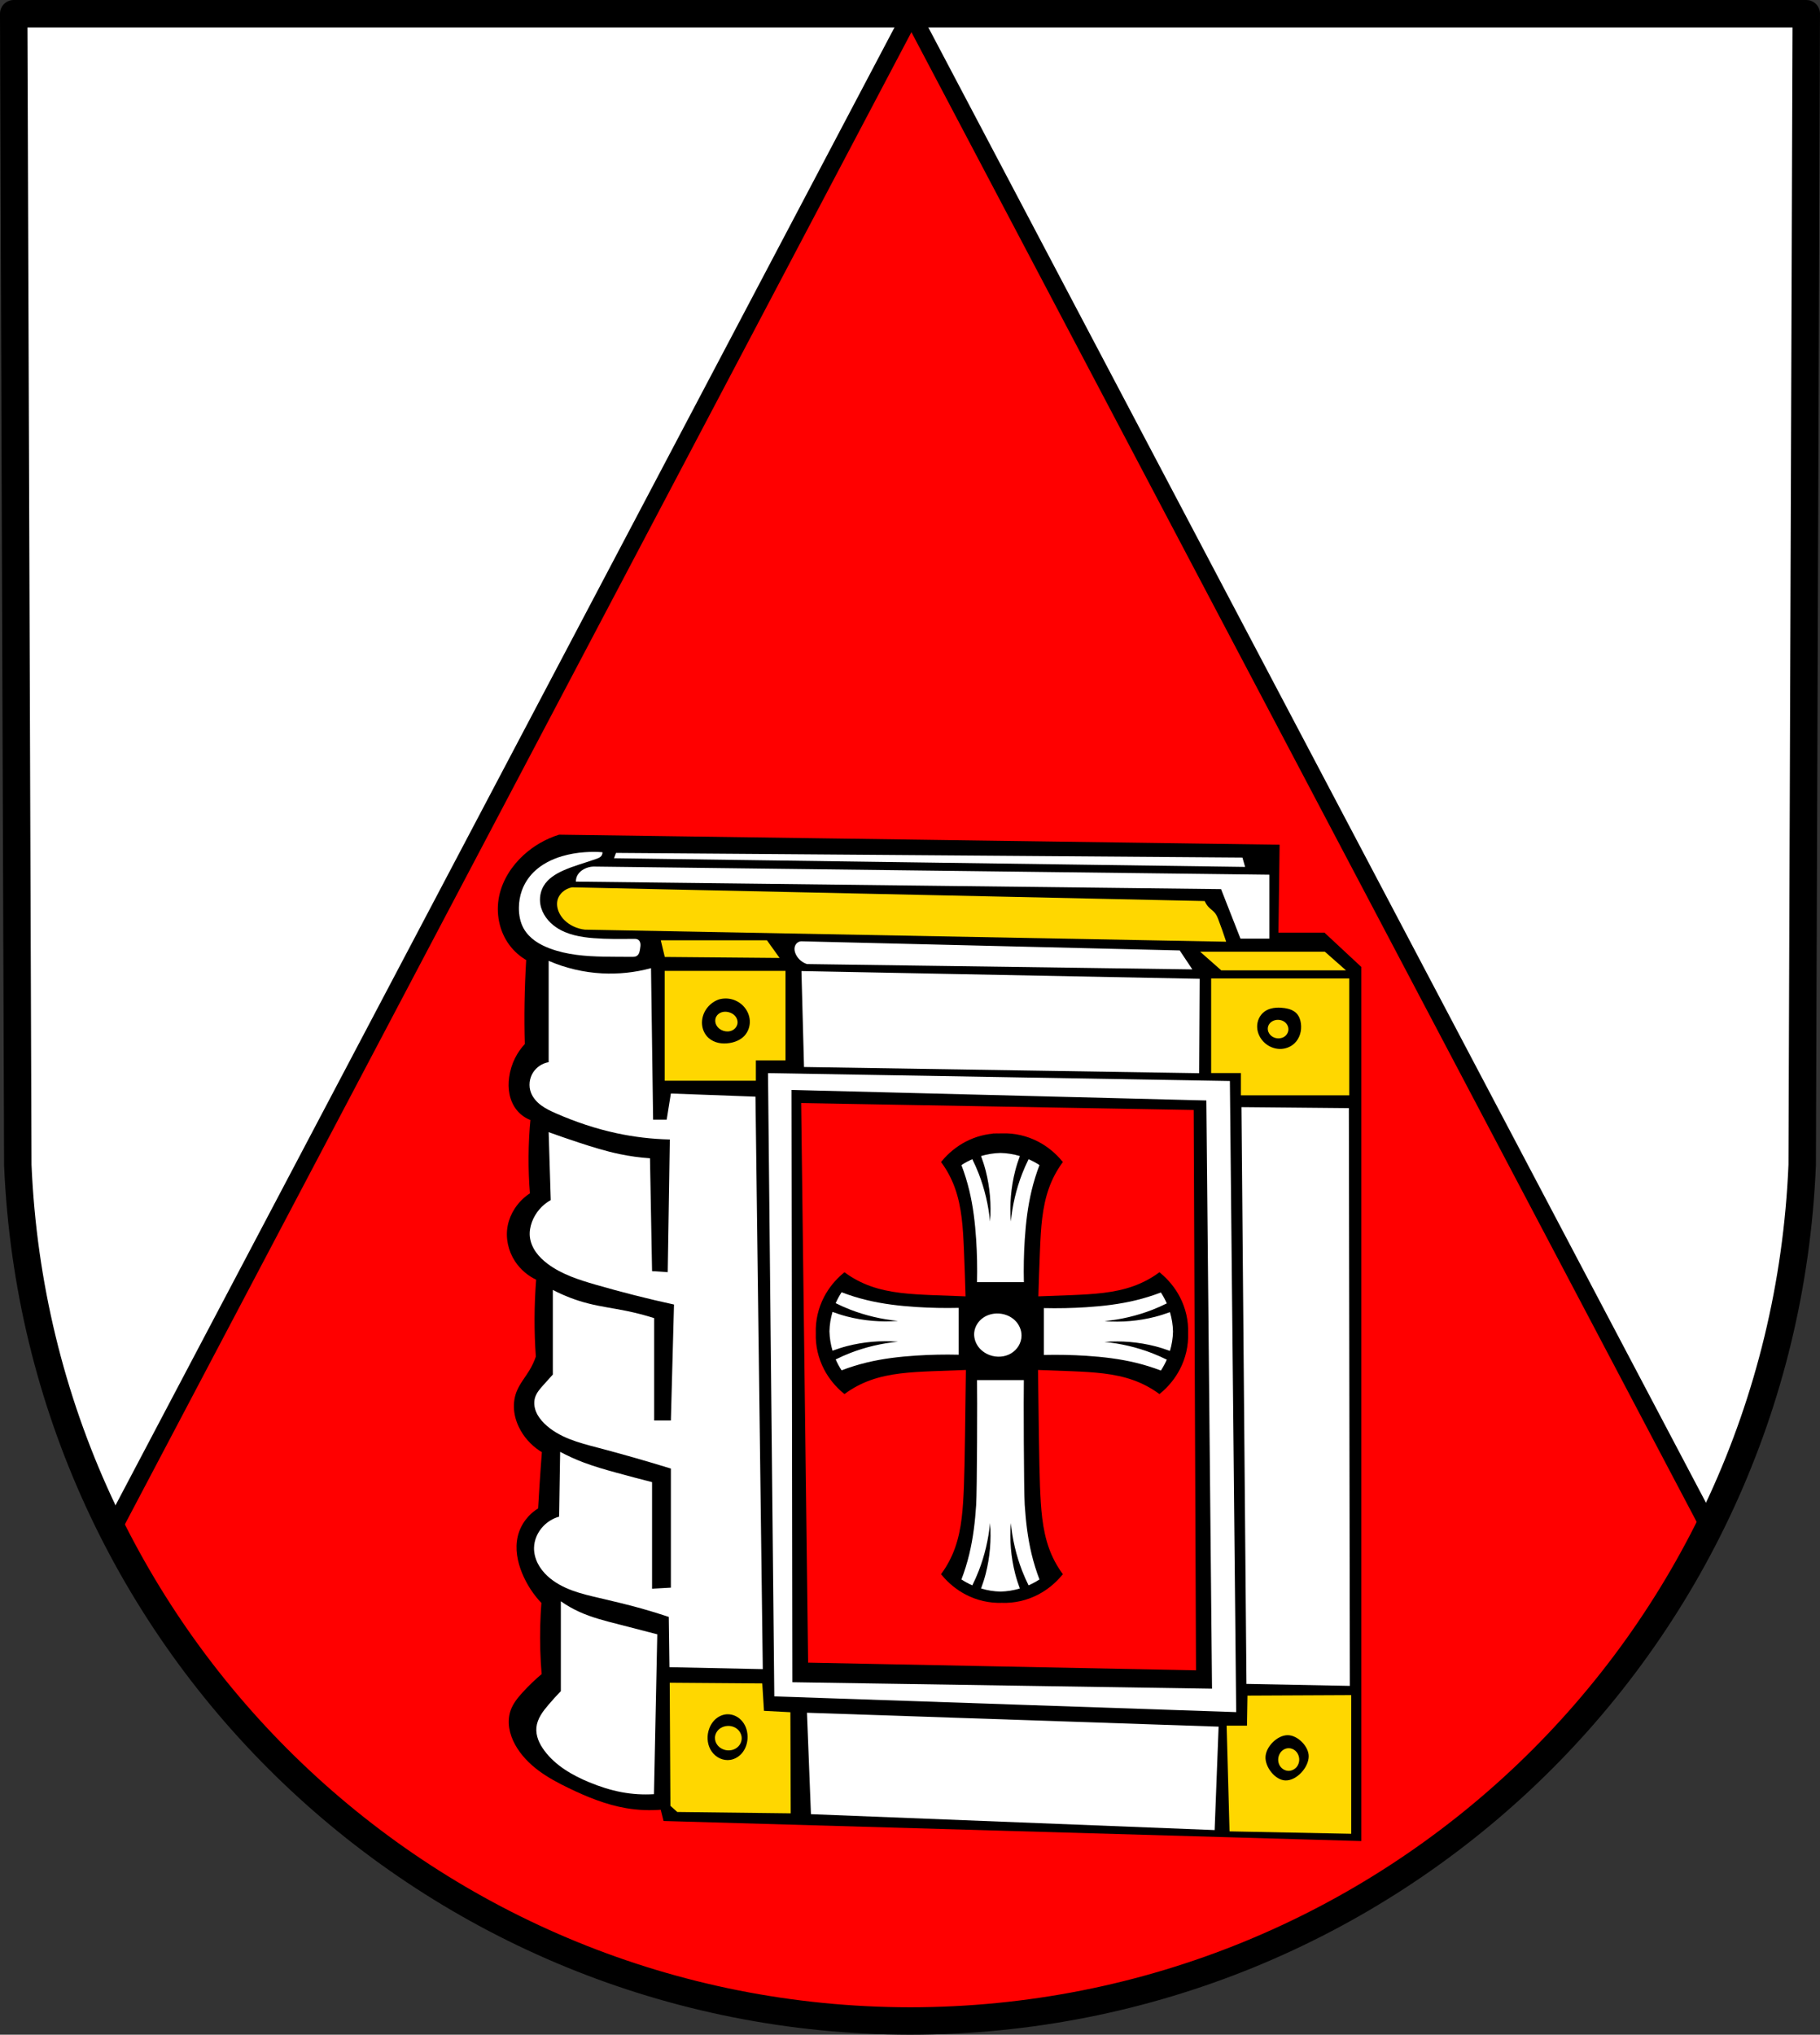 <?xml version="1.0" encoding="UTF-8" standalone="no"?>
<!-- Created with Inkscape (http://www.inkscape.org/) -->

<svg
   xmlns:dc="http://purl.org/dc/elements/1.1/"
   xmlns:cc="http://creativecommons.org/ns#"
   xmlns:rdf="http://www.w3.org/1999/02/22-rdf-syntax-ns#"
   xmlns:svg="http://www.w3.org/2000/svg"
   xmlns="http://www.w3.org/2000/svg"
   xmlns:sodipodi="http://sodipodi.sourceforge.net/DTD/sodipodi-0.dtd"
   xmlns:inkscape="http://www.inkscape.org/namespaces/inkscape"
   width="140.5mm"
   height="157.057mm"
   viewBox="0 0 140.5 157.057"
   version="1.1"
   id="svg865"
   inkscape:version="0.92.5 (2060ec1f9f, 2020-04-08)"
   sodipodi:docname="DEU Hinzenburg COA.svg">
  <rect x="0" y="0" width="140.5" height="157.057" fill="#333333" stroke="none"/>
  <defs
     id="defs859">
    <inkscape:path-effect
       effect="spiro"
       id="path-effect1104"
       is_visible="true" />
    <inkscape:path-effect
       effect="spiro"
       id="path-effect1044"
       is_visible="true" />
    <inkscape:path-effect
       effect="spiro"
       id="path-effect1040"
       is_visible="true" />
    <inkscape:path-effect
       effect="spiro"
       id="path-effect936"
       is_visible="true" />
    <inkscape:path-effect
       effect="spiro"
       id="path-effect1282"
       is_visible="true" />
    <inkscape:path-effect
       effect="spiro"
       id="path-effect1240"
       is_visible="true" />
    <inkscape:path-effect
       effect="spiro"
       id="path-effect1198"
       is_visible="true" />
    <inkscape:path-effect
       effect="spiro"
       id="path-effect1157"
       is_visible="true" />
    <inkscape:path-effect
       effect="spiro"
       id="path-effect1152"
       is_visible="true" />
    <inkscape:path-effect
       effect="spiro"
       id="path-effect1148"
       is_visible="true" />
    <inkscape:path-effect
       effect="spiro"
       id="path-effect1143"
       is_visible="true" />
    <inkscape:path-effect
       effect="spiro"
       id="path-effect960"
       is_visible="true" />
    <inkscape:path-effect
       effect="spiro"
       id="path-effect956"
       is_visible="true" />
    <inkscape:path-effect
       effect="spiro"
       id="path-effect905"
       is_visible="true" />
    <inkscape:path-effect
       effect="spiro"
       id="path-effect900"
       is_visible="true" />
    <inkscape:path-effect
       effect="spiro"
       id="path-effect1013"
       is_visible="true" />
    <inkscape:path-effect
       effect="spiro"
       id="path-effect1009"
       is_visible="true" />
    <inkscape:path-effect
       effect="spiro"
       id="path-effect966"
       is_visible="true" />
    <inkscape:path-effect
       effect="spiro"
       id="path-effect917"
       is_visible="true" />
    <inkscape:path-effect
       effect="spiro"
       id="path-effect876"
       is_visible="true" />
    <inkscape:path-effect
       effect="spiro"
       id="path-effect3644"
       is_visible="true" />
    <inkscape:path-effect
       effect="spiro"
       id="path-effect3636"
       is_visible="true" />
    <inkscape:path-effect
       effect="spiro"
       id="path-effect3544"
       is_visible="true" />
    <inkscape:path-effect
       effect="spiro"
       id="path-effect3466"
       is_visible="true" />
    <inkscape:path-effect
       effect="spiro"
       id="path-effect3544-2"
       is_visible="true" />
    <inkscape:path-effect
       effect="spiro"
       id="path-effect3644-8"
       is_visible="true" />
    <inkscape:path-effect
       effect="spiro"
       id="path-effect3644-3"
       is_visible="true" />
    <inkscape:path-effect
       effect="spiro"
       id="path-effect3636-0"
       is_visible="true" />
    <inkscape:path-effect
       effect="spiro"
       id="path-effect1727-0-1"
       is_visible="true" />
    <inkscape:path-effect
       effect="spiro"
       id="path-effect1731-8-3"
       is_visible="true" />
    <inkscape:path-effect
       effect="spiro"
       id="path-effect1727-3"
       is_visible="true" />
    <inkscape:path-effect
       effect="spiro"
       id="path-effect1731-7"
       is_visible="true" />
    <inkscape:path-effect
       effect="spiro"
       id="path-effect841-8"
       is_visible="true" />
    <inkscape:path-effect
       effect="spiro"
       id="path-effect917-5"
       is_visible="true" />
    <inkscape:path-effect
       effect="spiro"
       id="path-effect966-1"
       is_visible="true" />
    <inkscape:path-effect
       effect="spiro"
       id="path-effect960-2"
       is_visible="true" />
    <inkscape:path-effect
       effect="spiro"
       id="path-effect956-7"
       is_visible="true" />
    <inkscape:path-effect
       effect="spiro"
       id="path-effect1198-4"
       is_visible="true" />
    <inkscape:path-effect
       effect="spiro"
       id="path-effect1240-2"
       is_visible="true" />
    <inkscape:path-effect
       effect="spiro"
       id="path-effect1282-0"
       is_visible="true" />
    <inkscape:path-effect
       effect="spiro"
       id="path-effect936-4"
       is_visible="true" />
  </defs>
  <sodipodi:namedview
     id="base"
     pagecolor="#ffffff"
     bordercolor="#666666"
     borderopacity="1.0"
     inkscape:pageopacity="0.0"
     inkscape:pageshadow="2"
     inkscape:zoom="1.3359164"
     inkscape:cx="265.51158"
     inkscape:cy="296.80002"
     inkscape:document-units="mm"
     inkscape:current-layer="layer1"
     showgrid="false"
     inkscape:window-width="1920"
     inkscape:window-height="1046"
     inkscape:window-x="-11"
     inkscape:window-y="-11"
     inkscape:window-maximized="1"
     fit-margin-top="0"
     fit-margin-left="0"
     fit-margin-right="0"
     fit-margin-bottom="0"
     inkscape:snap-global="false"
     inkscape:snap-midpoints="true"
     inkscape:snap-smooth-nodes="true" />
  <g
     inkscape:label="Ebene 1"
     inkscape:groupmode="layer"
     id="layer1"
     transform="translate(-6.72,160.445)">
    <path
       style="fill:#ffffff;fill-rule:evenodd;stroke:none;stroke-width:2.117;stroke-linecap:round;stroke-linejoin:round;stroke-miterlimit:4;stroke-dasharray:none;stroke-opacity:1"
       inkscape:connector-curvature="0"
       d="m 146.161,-159.387 -0.316,88.858 C 144.305,-33.372 113.874,-4.468 76.969,-4.447 40.098,-4.493 9.656,-33.407 8.094,-70.529 L 7.778,-159.387 h 69.19 z"
       id="path10563-0-6-2-6-6-2"
       sodipodi:nodetypes="ccccccc" />
    <path
       style="fill:#ff0000;fill-opacity:1;stroke:#000000;stroke-width:5;stroke-linecap:round;stroke-linejoin:round;stroke-miterlimit:4;stroke-dasharray:none;stroke-opacity:1"
       d="M 265.506 4 L 32.561 445.889 C 75.521 531.524 164.072 589.474 265.512 589.6 C 367.032 589.542 455.575 531.644 498.504 445.988 L 265.506 4 z "
       transform="matrix(0.265,0,0,0.265,6.72,-160.445)"
       id="path2233" />
    <path
       style="fill:none;fill-rule:evenodd;stroke:#000000;stroke-width:2.117;stroke-linecap:round;stroke-linejoin:round;stroke-miterlimit:4;stroke-dasharray:none;stroke-opacity:1"
       inkscape:connector-curvature="0"
       d="m 146.161,-159.387 -0.316,88.858 C 144.305,-33.372 113.874,-4.468 76.969,-4.447 40.098,-4.493 9.656,-33.407 8.094,-70.529 L 7.778,-159.387 h 69.19 z"
       id="path10563-0-6-2-6-6"
       sodipodi:nodetypes="ccccccc" />
    <path
       inkscape:connector-curvature="0"
       style="fill:#000000;stroke:#000000;stroke-width:0.265px;stroke-linecap:butt;stroke-linejoin:miter;stroke-opacity:1"
       d="m 49.9,-95.885 c -0.989,0.312 -1.908,0.842 -2.673,1.542 -0.898,0.82 -1.59,1.893 -1.841,3.083 -0.266,1.261 -0.008,2.638 0.76,3.673 0.355,0.479 0.812,0.881 1.332,1.172 -0.069,1.13 -0.112,2.261 -0.13,3.393 -0.017,1.071 -0.01,2.143 0.02,3.214 -0.31,0.326 -0.57,0.699 -0.771,1.101 -0.224,0.449 -0.372,0.935 -0.44,1.431 -0.058,0.422 -0.058,0.854 0.027,1.271 0.085,0.417 0.258,0.819 0.523,1.152 0.283,0.355 0.67,0.626 1.101,0.771 -0.093,0.961 -0.143,1.927 -0.15,2.892 -0.007,0.976 0.029,1.952 0.11,2.924 -0.479,0.3 -0.892,0.705 -1.2,1.179 -0.25,0.384 -0.432,0.813 -0.521,1.262 -0.182,0.911 0.032,1.887 0.541,2.664 0.404,0.616 0.988,1.113 1.661,1.411 -0.083,1.03 -0.126,2.063 -0.129,3.096 -0.003,0.981 0.03,1.962 0.1,2.94 -0.132,0.391 -0.308,0.767 -0.521,1.12 -0.333,0.55 -0.763,1.05 -0.991,1.652 -0.175,0.464 -0.221,0.974 -0.156,1.466 0.065,0.492 0.24,0.967 0.486,1.398 0.391,0.684 0.968,1.26 1.652,1.652 -0.069,0.89 -0.132,1.78 -0.19,2.671 -0.039,0.608 -0.076,1.216 -0.11,1.825 -0.783,0.449 -1.367,1.232 -1.572,2.111 -0.214,0.915 -0.027,1.884 0.33,2.753 0.35,0.853 0.863,1.639 1.502,2.303 -0.094,1.211 -0.124,2.428 -0.09,3.642 0.018,0.652 0.055,1.304 0.11,1.954 -0.54,0.451 -1.049,0.94 -1.522,1.461 -0.358,0.394 -0.703,0.819 -0.881,1.321 -0.146,0.413 -0.172,0.865 -0.105,1.298 0.067,0.433 0.225,0.85 0.435,1.235 0.426,0.78 1.061,1.432 1.773,1.965 0.712,0.532 1.502,0.951 2.302,1.338 1.404,0.681 2.866,1.278 4.404,1.542 0.908,0.155 1.836,0.193 2.753,0.111 l 0.22,0.881 53.626,1.542 v -67.28 l -2.763,-2.573 h -3.633 l 0.089,-6.787 z m 18.534,20.449 30.569,0.54 0.18,43.517 -30.21,-0.599 z"
       id="path874-4" />
    <path
       style="fill:#ffd700;fill-opacity:1;stroke:none;stroke-width:1px;stroke-linecap:butt;stroke-linejoin:miter;stroke-opacity:1"
       d="M 166.641 258.457 C 165.601 258.646 164.616 259.136 163.838 259.852 C 163.26 260.383 162.792 261.043 162.531 261.783 C 162.109 262.979 162.251 264.324 162.727 265.5 C 163.512 267.439 165.164 268.951 167.057 269.842 C 168.096 270.331 169.216 270.651 170.357 270.783 L 357.199 274.305 C 356.475 272.067 355.692 269.849 354.852 267.652 C 353.661 264.54 352.356 265.473 350.939 262.457 L 166.641 258.457 z M 192.5 273.893 L 193.658 278.744 L 227.113 279.035 L 223.422 273.893 L 192.5 273.893 z M 349.605 277.207 L 355.766 282.643 L 392.105 282.643 L 385.945 277.207 L 349.605 277.207 z M 193.639 282.799 L 193.639 283.174 L 193.639 314.797 L 220.195 314.797 L 220.195 308.887 L 228.828 308.887 L 228.828 282.799 L 193.639 282.799 z M 352.822 285.006 L 352.822 312.553 L 361.488 312.553 L 361.488 319.053 L 393.061 319.053 L 393.061 286.707 L 393.061 285.006 L 352.822 285.006 z M 211.242 290.842 C 211.897 290.827 212.554 290.904 213.188 291.068 C 214.455 291.398 215.627 292.084 216.535 293.027 C 217.649 294.186 218.356 295.742 218.43 297.348 C 218.503 298.953 217.927 300.592 216.816 301.754 C 215.694 302.928 214.105 303.57 212.5 303.818 C 211.43 303.984 210.329 303.989 209.271 303.756 C 208.214 303.522 207.203 303.043 206.4 302.316 C 205.405 301.416 204.763 300.15 204.564 298.822 C 204.366 297.495 204.602 296.116 205.18 294.904 C 206 293.182 207.518 291.804 209.311 291.15 C 209.937 290.959 210.588 290.855 211.242 290.842 z M 371.846 293.516 C 372.263 293.489 372.682 293.493 373.096 293.518 C 373.497 293.54 373.898 293.583 374.295 293.645 C 374.93 293.744 375.56 293.894 376.152 294.145 C 376.745 294.395 377.3 294.748 377.738 295.219 C 378.475 296.01 378.844 297.087 378.977 298.16 C 379.105 299.193 379.031 300.252 378.723 301.246 C 378.415 302.24 377.869 303.166 377.119 303.887 C 375.977 304.985 374.376 305.575 372.791 305.541 C 371.206 305.507 369.654 304.863 368.467 303.812 C 367.128 302.627 366.249 300.897 366.221 299.109 C 366.206 298.254 366.386 297.393 366.752 296.619 C 367.118 295.845 367.671 295.159 368.361 294.652 C 369.363 293.918 370.595 293.592 371.846 293.516 z M 211.203 294.695 C 210.862 294.703 210.525 294.754 210.201 294.861 C 209.554 295.077 208.974 295.522 208.652 296.123 C 208.445 296.51 208.349 296.954 208.363 297.393 C 208.377 297.831 208.501 298.263 208.711 298.648 C 209.13 299.419 209.882 299.981 210.717 300.252 C 211.559 300.525 212.509 300.511 213.307 300.127 C 213.706 299.935 214.064 299.653 214.334 299.303 C 214.604 298.952 214.786 298.532 214.846 298.094 C 214.95 297.332 214.676 296.543 214.176 295.959 C 213.676 295.375 212.966 294.991 212.219 294.811 C 211.887 294.731 211.544 294.689 211.203 294.695 z M 372.496 297.059 C 372.276 297.043 372.056 297.056 371.838 297.082 C 371.315 297.151 370.804 297.337 370.377 297.646 C 369.95 297.956 369.611 298.391 369.443 298.891 C 369.32 299.257 369.29 299.653 369.35 300.035 C 369.41 300.417 369.559 300.785 369.775 301.105 C 370.207 301.747 370.906 302.192 371.658 302.371 C 372.452 302.56 373.321 302.458 374.021 302.039 C 374.372 301.83 374.678 301.545 374.904 301.205 C 375.13 300.865 375.276 300.47 375.318 300.064 C 375.364 299.627 375.288 299.18 375.111 298.777 C 374.934 298.375 374.658 298.019 374.316 297.742 C 373.805 297.327 373.156 297.098 372.496 297.059 z M 195.096 490.143 L 195.295 525.992 L 197.293 527.791 L 230.348 528.189 L 230.248 498.73 L 222.559 498.33 L 222.059 490.342 L 195.096 490.143 z M 393.629 493.752 L 363.406 493.893 L 363.264 502.648 L 357.332 502.648 L 358.18 533.438 L 393.629 534.143 L 393.629 493.752 z M 211.773 499.33 C 212.646 499.286 213.526 499.478 214.311 499.861 C 215.095 500.244 215.785 500.814 216.326 501.5 C 217.408 502.871 217.87 504.676 217.764 506.42 C 217.676 507.85 217.211 509.27 216.342 510.408 C 215.472 511.547 214.186 512.386 212.771 512.611 C 211.742 512.775 210.667 512.613 209.719 512.182 C 208.77 511.75 207.949 511.051 207.346 510.201 C 206.139 508.501 205.85 506.239 206.381 504.223 C 206.711 502.967 207.35 501.779 208.289 500.883 C 209.228 499.986 210.477 499.396 211.773 499.33 z M 211.973 502.725 C 211.054 502.764 210.142 503.099 209.453 503.707 C 208.764 504.315 208.312 505.2 208.277 506.119 C 208.246 506.95 208.555 507.782 209.088 508.42 C 209.621 509.058 210.37 509.504 211.174 509.715 C 212.282 510.006 213.516 509.841 214.471 509.207 C 214.948 508.89 215.351 508.463 215.631 507.963 C 215.911 507.463 216.066 506.893 216.066 506.32 C 216.067 505.305 215.572 504.311 214.797 503.656 C 214.021 503.001 212.987 502.682 211.973 502.725 z M 375.148 505.42 C 378.02 505.442 381.209 508.64 381.24 511.512 C 381.274 514.784 377.72 518.71 374.449 518.604 C 371.45 518.506 368.505 514.71 368.658 511.713 C 368.812 508.704 372.135 505.396 375.148 505.42 z M 375.248 509.215 C 374.58 509.255 373.936 509.547 373.443 510 C 372.951 510.453 372.611 511.063 372.453 511.713 C 372.231 512.629 372.378 513.638 372.896 514.426 C 373.415 515.213 374.306 515.757 375.248 515.807 C 376.192 515.857 377.141 515.409 377.738 514.676 C 378.335 513.943 378.583 512.947 378.445 512.012 C 378.332 511.243 377.961 510.508 377.385 509.986 C 376.808 509.465 376.024 509.168 375.248 509.215 z "
       transform="matrix(0.265,0,0,0.265,6.72,-160.445)"
       id="path915-2" />
    <path
       style="fill:#ffffff;stroke:none;stroke-width:1.002;stroke-linecap:round;stroke-linejoin:round;stroke-miterlimit:4;stroke-dasharray:none;stroke-opacity:1"
       d="M 172.904 248.137 C 172.038 248.137 171.171 248.168 170.307 248.23 C 168.094 248.391 165.894 248.757 163.766 249.385 C 160.705 250.287 157.762 251.76 155.492 254.002 C 153.96 255.515 152.757 257.365 152.029 259.391 C 151.459 260.98 151.18 262.669 151.16 264.357 C 151.135 266.502 151.537 268.689 152.605 270.549 C 153.407 271.944 154.562 273.118 155.871 274.053 C 157.181 274.987 158.645 275.69 160.15 276.258 C 165.135 278.138 170.546 278.545 175.873 278.654 C 178.587 278.71 181.303 278.693 184.018 278.711 C 184.274 278.713 184.529 278.714 184.783 278.68 C 185.037 278.645 185.291 278.574 185.508 278.438 C 185.847 278.225 186.077 277.87 186.215 277.494 C 186.353 277.118 186.407 276.718 186.469 276.322 C 186.541 275.856 186.624 275.383 186.57 274.914 C 186.543 274.68 186.48 274.449 186.371 274.24 C 186.262 274.031 186.105 273.844 185.906 273.717 C 185.714 273.594 185.49 273.529 185.264 273.498 C 185.038 273.467 184.808 273.469 184.58 273.471 C 180.71 273.504 176.833 273.563 172.975 273.266 C 169.151 272.971 165.221 272.274 162.043 270.127 C 159.732 268.566 157.886 266.178 157.416 263.43 C 157.102 261.594 157.425 259.644 158.377 258.043 C 159.609 255.97 161.761 254.615 163.957 253.617 C 167.116 252.181 170.503 251.326 173.77 250.154 C 174.262 249.978 174.774 249.779 175.117 249.385 C 175.39 249.071 175.532 248.646 175.502 248.23 C 174.638 248.168 173.771 248.137 172.904 248.137 z M 179.443 248.434 L 178.861 249.988 L 362.717 252.514 L 361.939 249.793 L 179.443 248.434 z M 172.877 252.41 C 171.924 252.441 170.978 252.693 170.137 253.141 C 169.405 253.53 168.743 254.076 168.311 254.783 C 167.943 255.383 167.75 256.09 167.762 256.793 L 355.709 258.984 L 361.371 273.414 L 369.773 273.414 L 369.773 254.783 L 172.877 252.41 z M 233.721 274.189 C 233.371 274.154 233.014 274.211 232.693 274.354 C 232.373 274.496 232.09 274.725 231.883 275.008 C 231.565 275.442 231.43 275.994 231.451 276.531 C 231.473 277.069 231.643 277.591 231.883 278.072 C 232.528 279.365 233.714 280.376 235.092 280.811 L 347.344 282.363 L 343.666 276.846 L 233.721 274.189 z M 159.83 279.871 L 159.83 309.389 C 157.972 309.699 156.267 310.835 155.266 312.432 C 154.199 314.132 153.96 316.331 154.658 318.213 C 155.225 319.741 156.358 321.009 157.668 321.979 C 158.978 322.948 160.468 323.644 161.961 324.299 C 167.64 326.788 173.547 328.776 179.609 330.08 C 184.709 331.177 189.914 331.79 195.129 331.906 L 194.52 370.551 L 189.955 370.248 L 189.348 337.383 C 186.383 337.179 183.431 336.773 180.521 336.166 C 176.496 335.326 172.56 334.106 168.654 332.818 C 165.699 331.844 162.758 330.83 159.83 329.775 L 160.439 349.555 C 157.933 350.944 155.95 353.256 154.961 355.945 C 154.462 357.303 154.21 358.765 154.354 360.205 C 154.515 361.819 155.171 363.361 156.102 364.689 C 157.032 366.018 158.229 367.142 159.525 368.117 C 163.615 371.194 168.608 372.78 173.523 374.203 C 181.063 376.386 188.676 378.315 196.346 379.984 L 195.434 413.762 L 190.564 413.762 L 190.564 383.941 C 187.867 383.084 185.122 382.372 182.348 381.811 C 178.701 381.072 175.002 380.591 171.395 379.68 C 167.806 378.773 164.324 377.443 161.047 375.725 L 161.047 400.373 C 160.134 401.387 159.221 402.401 158.309 403.416 C 157.322 404.513 156.31 405.657 155.875 407.066 C 155.457 408.422 155.625 409.917 156.166 411.229 C 156.707 412.54 157.599 413.682 158.613 414.674 C 160.667 416.681 163.226 418.111 165.895 419.172 C 168.563 420.232 171.356 420.943 174.133 421.674 C 181.275 423.553 188.377 425.582 195.434 427.76 L 195.434 462.449 L 189.955 462.754 L 189.955 431.715 C 186.498 430.834 183.05 429.921 179.609 428.977 C 176.329 428.076 173.052 427.144 169.873 425.934 C 167.581 425.061 165.343 424.044 163.178 422.891 L 162.873 441.756 C 161.149 442.254 159.559 443.21 158.309 444.496 C 156.654 446.198 155.604 448.511 155.57 450.885 C 155.548 452.45 155.96 454.01 156.668 455.406 C 157.376 456.803 158.374 458.041 159.525 459.102 C 161.573 460.987 164.086 462.309 166.697 463.273 C 169.308 464.238 172.029 464.862 174.74 465.492 C 178.814 466.439 182.884 467.408 186.912 468.535 C 189.57 469.279 192.208 470.09 194.824 470.969 L 195.02 485.613 L 222.211 486.184 L 220.08 319.43 L 195.434 318.518 L 194.215 326.125 L 190.26 326.125 L 189.65 282.002 C 185.005 283.267 180.157 283.782 175.35 283.523 C 170.015 283.236 164.733 281.993 159.83 279.871 z M 233.471 282.848 L 234.221 310.797 L 349.326 312.6 L 349.477 285.102 L 233.471 282.848 z M 223.73 312.578 L 225.564 494.119 L 360.115 498.703 L 358.283 314.871 L 223.73 312.578 z M 230.59 317.475 L 351.424 320.543 L 353.076 491.883 L 230.826 489.994 L 230.59 317.475 z M 361.658 322.482 L 363.107 490.482 L 393.232 491.062 L 392.941 322.771 L 361.658 322.482 z M 163.381 466.42 L 163.381 492.586 C 162.12 493.893 160.9 495.242 159.725 496.627 C 158.914 497.583 158.12 498.563 157.486 499.645 C 156.853 500.727 156.382 501.92 156.262 503.168 C 156.145 504.376 156.362 505.604 156.789 506.74 C 157.216 507.876 157.849 508.926 158.57 509.902 C 161.782 514.251 166.658 517.075 171.654 519.139 C 174.697 520.395 177.846 521.419 181.082 522.025 C 184.185 522.606 187.359 522.8 190.51 522.602 L 191.473 476.039 C 187.757 475.062 184.036 474.101 180.312 473.154 C 176.395 472.158 172.448 471.169 168.768 469.498 C 166.882 468.642 165.076 467.61 163.381 466.42 z M 235.08 498.883 L 236.238 528.428 L 353.838 533.062 L 354.996 502.938 L 235.08 498.883 z "
       transform="matrix(0.265,0,0,0.265,6.72,-160.445)"
       id="path964-0" />
    <path
       inkscape:connector-curvature="0"
       style="fill:#000000;stroke:#000000;stroke-width:0.265px;stroke-linecap:butt;stroke-linejoin:miter;stroke-opacity:1"
       d="m 83.717,-72.829 c -0.824,0.024 -1.644,0.238 -2.387,0.626 -0.678,0.355 -1.291,0.853 -1.795,1.458 0.427,0.589 0.773,1.247 1.025,1.945 0.546,1.513 0.636,3.169 0.705,4.792 0.053,1.255 0.096,2.51 0.132,3.765 -0.915,-0.029 -1.83,-0.063 -2.745,-0.102 -1.623,-0.069 -3.279,-0.159 -4.792,-0.705 -0.698,-0.252 -1.355,-0.598 -1.945,-1.025 -0.605,0.504 -1.104,1.117 -1.458,1.794 -0.444,0.849 -0.66,1.799 -0.625,2.741 -0.036,0.942 0.181,1.891 0.625,2.74 0.355,0.678 0.853,1.291 1.458,1.795 0.589,-0.427 1.247,-0.773 1.945,-1.025 1.513,-0.546 3.169,-0.636 4.792,-0.705 0.922,-0.039 1.845,-0.073 2.768,-0.102 -0.04,3.137 -0.09,7.605 -0.156,9.16 -0.069,1.623 -0.158,3.279 -0.705,4.792 -0.252,0.698 -0.598,1.355 -1.025,1.945 0.504,0.605 1.117,1.104 1.794,1.458 0.849,0.444 1.799,0.66 2.741,0.625 0.942,0.036 1.891,-0.181 2.74,-0.625 0.678,-0.355 1.291,-0.853 1.795,-1.458 -0.427,-0.589 -0.773,-1.247 -1.025,-1.945 -0.546,-1.513 -0.636,-3.169 -0.705,-4.792 -0.066,-1.554 -0.116,-6.023 -0.156,-9.16 0.923,0.029 1.846,0.063 2.768,0.102 1.623,0.069 3.279,0.159 4.792,0.705 0.698,0.252 1.355,0.598 1.945,1.025 0.605,-0.504 1.104,-1.117 1.458,-1.795 0.444,-0.849 0.66,-1.798 0.625,-2.74 0.036,-0.942 -0.181,-1.892 -0.625,-2.741 -0.355,-0.678 -0.853,-1.29 -1.458,-1.794 -0.589,0.427 -1.247,0.773 -1.945,1.025 -1.513,0.546 -3.169,0.636 -4.792,0.705 -0.914,0.039 -1.829,0.072 -2.744,0.102 0.037,-1.255 0.079,-2.511 0.132,-3.765 0.069,-1.623 0.158,-3.279 0.705,-4.792 0.252,-0.698 0.598,-1.355 1.025,-1.945 -0.504,-0.605 -1.117,-1.104 -1.794,-1.458 -0.849,-0.444 -1.799,-0.66 -2.741,-0.625 -0.118,-0.004 -0.235,-0.005 -0.353,-0.002 z"
       id="path934-1" />
    <path
       inkscape:connector-curvature="0"
       style="fill:#ffffff;stroke:none;stroke-width:0.265px;stroke-linecap:butt;stroke-linejoin:miter;stroke-opacity:1"
       d="m 83.952,-71.449 c -0.507,0.011 -1.011,0.093 -1.497,0.237 0.136,0.373 0.26,0.751 0.359,1.135 0.327,1.275 0.44,2.604 0.335,3.916 -0.121,-1.259 -0.415,-2.502 -0.87,-3.682 -0.148,-0.383 -0.317,-0.757 -0.498,-1.125 -0.292,0.128 -0.574,0.28 -0.841,0.455 0.242,0.633 0.443,1.282 0.603,1.941 0.302,1.25 0.452,2.533 0.535,3.816 0.07,1.092 0.093,2.186 0.067,3.28 h 1.808 1.808 c -0.026,-1.094 -0.003,-2.188 0.067,-3.28 0.083,-1.283 0.233,-2.566 0.535,-3.816 0.159,-0.659 0.361,-1.308 0.603,-1.941 -0.267,-0.175 -0.549,-0.327 -0.841,-0.455 -0.181,0.368 -0.35,0.742 -0.498,1.125 -0.456,1.18 -0.749,2.423 -0.87,3.682 -0.105,-1.312 0.008,-2.641 0.335,-3.916 0.099,-0.385 0.222,-0.762 0.359,-1.135 -0.486,-0.144 -0.99,-0.227 -1.497,-0.237 z m -12.264,10.754 c -0.175,0.267 -0.327,0.549 -0.455,0.841 0.368,0.181 0.742,0.35 1.125,0.498 1.18,0.456 2.423,0.749 3.682,0.87 -1.312,0.105 -2.641,-0.008 -3.916,-0.335 -0.385,-0.099 -0.762,-0.222 -1.135,-0.359 -0.144,0.486 -0.227,0.99 -0.237,1.497 0.011,0.507 0.093,1.011 0.237,1.497 0.373,-0.136 0.751,-0.26 1.135,-0.359 1.275,-0.327 2.604,-0.44 3.916,-0.335 -1.259,0.121 -2.502,0.415 -3.682,0.87 -0.383,0.148 -0.757,0.317 -1.125,0.498 0.128,0.292 0.28,0.574 0.455,0.841 0.633,-0.242 1.282,-0.443 1.941,-0.603 1.25,-0.302 2.533,-0.452 3.816,-0.535 1.092,-0.07 2.186,-0.093 3.28,-0.067 v -1.808 -1.808 c -1.094,0.026 -2.188,0.003 -3.28,-0.067 -1.283,-0.083 -2.566,-0.233 -3.816,-0.535 -0.659,-0.159 -1.308,-0.361 -1.941,-0.603 z m 24.65,0.015 c -0.633,0.242 -1.282,0.443 -1.941,0.603 -1.25,0.302 -2.533,0.452 -3.816,0.535 -1.092,0.07 -2.186,0.093 -3.28,0.067 v 1.808 1.808 c 1.094,-0.026 2.188,-0.003 3.28,0.067 1.283,0.083 2.566,0.233 3.816,0.535 0.659,0.159 1.308,0.361 1.941,0.603 0.175,-0.267 0.327,-0.549 0.455,-0.841 -0.368,-0.181 -0.742,-0.35 -1.125,-0.498 -1.18,-0.456 -2.423,-0.749 -3.682,-0.87 1.312,-0.105 2.641,0.008 3.916,0.335 0.385,0.099 0.762,0.222 1.135,0.359 0.144,-0.486 0.227,-0.99 0.237,-1.497 -0.011,-0.507 -0.093,-1.011 -0.237,-1.497 -0.373,0.136 -0.751,0.26 -1.135,0.359 -1.275,0.327 -2.604,0.44 -3.916,0.335 1.259,-0.121 2.502,-0.415 3.682,-0.87 0.383,-0.148 0.757,-0.317 1.125,-0.498 -0.128,-0.292 -0.28,-0.574 -0.455,-0.841 z m -12.663,1.621 c -0.385,0.007 -0.77,0.122 -1.082,0.347 -0.356,0.257 -0.611,0.66 -0.662,1.096 -0.045,0.383 0.069,0.779 0.291,1.093 0.223,0.315 0.551,0.55 0.914,0.681 0.527,0.189 1.138,0.155 1.621,-0.128 0.241,-0.141 0.449,-0.342 0.594,-0.581 0.145,-0.239 0.227,-0.518 0.229,-0.797 0.004,-0.448 -0.2,-0.889 -0.526,-1.196 -0.326,-0.307 -0.768,-0.483 -1.215,-0.511 -0.055,-0.003 -0.109,-0.005 -0.164,-0.004 z m -1.53,5.143 c 0.026,1.094 0.003,8.538 -0.067,9.63 -0.083,1.283 -0.233,2.566 -0.535,3.816 -0.159,0.659 -0.361,1.308 -0.603,1.941 0.267,0.175 0.549,0.327 0.841,0.455 0.181,-0.368 0.35,-0.742 0.498,-1.125 0.456,-1.18 0.749,-2.423 0.87,-3.682 0.105,1.312 -0.008,2.641 -0.335,3.916 -0.099,0.385 -0.222,0.762 -0.359,1.135 0.486,0.144 0.99,0.227 1.497,0.237 0.507,-0.011 1.011,-0.093 1.497,-0.237 -0.136,-0.373 -0.26,-0.751 -0.359,-1.135 -0.327,-1.275 -0.44,-2.604 -0.335,-3.916 0.121,1.259 0.415,2.502 0.87,3.682 0.148,0.383 0.317,0.757 0.498,1.125 0.292,-0.128 0.574,-0.28 0.841,-0.455 -0.242,-0.633 -0.443,-1.282 -0.603,-1.941 -0.302,-1.25 -0.452,-2.533 -0.535,-3.816 -0.07,-1.092 -0.093,-8.536 -0.067,-9.63 h -1.808 z"
       id="path1038-9"
       sodipodi:nodetypes="ccccccccccccccccccccccccccccccccccccccccccccccccccccccccccccccccccccccccccccccccccccccccccccccccccc" />
  </g>
</svg>
